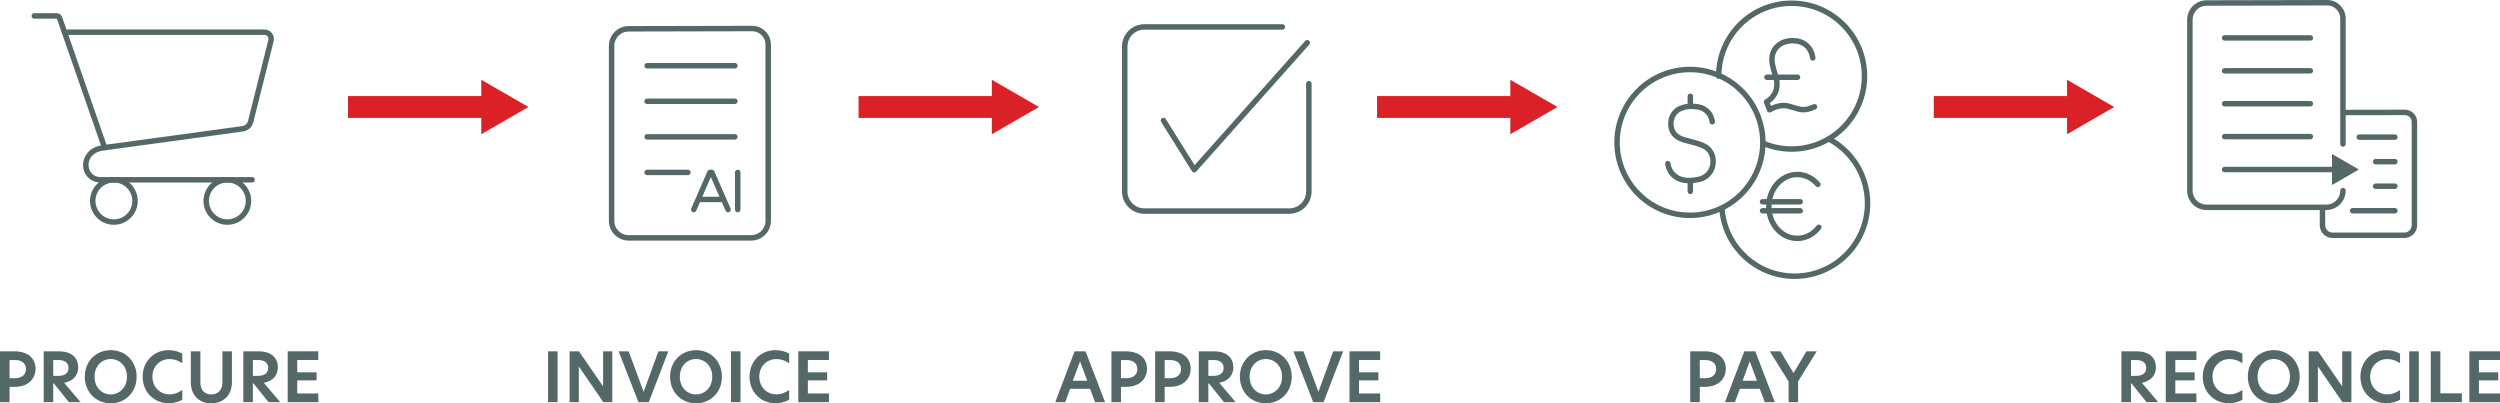 <?xml version="1.0" encoding="UTF-8"?>
<svg id="Layer_2" data-name="Layer 2" xmlns="http://www.w3.org/2000/svg" viewBox="0 0 915.675 147.719">
  <defs>
    <style>
      .cls-1 {
        stroke: #da2128;
        stroke-miterlimit: 10;
        stroke-width: 8px;
      }

      .cls-1, .cls-2 {
        fill: none;
      }

      .cls-3 {
        fill: #da2128;
      }

      .cls-2 {
        stroke: #546868;
        stroke-linecap: round;
        stroke-linejoin: round;
        stroke-width: 2px;
      }

      .cls-4 {
        fill: #546868;
      }
    </style>
  </defs>
  <g>
    <path class="cls-4" d="M200.727,128.673h3.499v18.621h-3.499v-18.621Z"/>
    <path class="cls-4" d="M224.272,147.294h-3.299l-8.948-13.047h-.025v13.047h-3.375v-18.621h3.424l8.823,12.797h.025v-12.797h3.374v18.621Z"/>
    <path class="cls-4" d="M237.624,147.294h-3.774l-7.273-18.621h3.674l5.499,14.847,5.398-14.847h3.649l-7.173,18.621Z"/>
    <path class="cls-4" d="M254.949,128.248c5.398,0,9.473,4.124,9.473,9.723,0,5.624-4.074,9.747-9.473,9.747-5.424,0-9.523-4.123-9.523-9.747,0-5.599,4.099-9.723,9.523-9.723ZM260.873,137.971c0-4.099-2.899-6.474-5.923-6.474-3.1,0-5.949,2.375-5.949,6.474,0,4.149,2.875,6.499,5.949,6.499,3.024,0,5.923-2.375,5.923-6.499Z"/>
    <path class="cls-4" d="M267.726,128.673h3.5v18.621h-3.5v-18.621Z"/>
    <path class="cls-4" d="M283.999,147.693c-5.049,0-9.473-3.824-9.473-9.723s4.424-9.723,9.473-9.723c2.149,0,3.774.575,5.049,1.274v3.524c-1.475-.975-2.849-1.524-4.724-1.524-3.274,0-6.224,2.475-6.224,6.448,0,3.949,2.949,6.474,6.224,6.474,1.875,0,3.249-.625,4.724-1.6v3.574c-1.274.699-2.899,1.274-5.049,1.274Z"/>
    <path class="cls-4" d="M292.4,128.673h11.222v3.174h-7.723v4.524h7.073v2.949h-7.073v4.799h7.723v3.175h-11.222v-18.621Z"/>
  </g>
  <g>
    <path class="cls-4" d="M619.083,128.673h5.199c4.898,0,7.822,2.424,7.822,6.373,0,3.774-2.799,6.648-7.647,6.648h-1.875v5.6h-3.499v-18.621ZM624.632,138.521c2.35,0,3.949-1.225,3.949-3.35,0-2.148-1.6-3.299-3.975-3.299h-2.024v6.648h2.05Z"/>
    <path class="cls-4" d="M646.381,147.294l-1.825-4.899h-7.298l-1.8,4.899h-3.649l7.073-18.621h4.024l7.148,18.621h-3.674ZM643.531,139.445l-2.649-7.073-2.624,7.073h5.273Z"/>
    <path class="cls-4" d="M655.107,139.72l-6.898-11.047h3.924l4.749,7.898h.075l4.698-7.898h3.774l-6.849,11.022v7.599h-3.474v-7.574Z"/>
  </g>
  <g>
    <path class="cls-4" d="M0,128.673h5.199c4.898,0,7.823,2.425,7.823,6.374,0,3.773-2.799,6.648-7.648,6.648h-1.875v5.599H0v-18.621ZM5.549,138.521c2.35,0,3.949-1.225,3.949-3.349,0-2.149-1.6-3.3-3.974-3.3h-2.024v6.648h2.049Z"/>
    <path class="cls-4" d="M16,128.673h5.574c4.449,0,7.073,2.2,7.073,5.874,0,2.475-1.399,4.949-5.148,5.674l5.999,7.073h-4.274l-5.524-6.874h-.2v6.874h-3.5v-18.621ZM21.349,137.671c2.524,0,3.749-1.125,3.749-2.924,0-1.825-1.35-2.875-3.624-2.875h-1.975v5.799h1.85Z"/>
    <path class="cls-4" d="M40.573,128.248c5.398,0,9.473,4.124,9.473,9.723,0,5.624-4.074,9.748-9.473,9.748-5.424,0-9.523-4.124-9.523-9.748,0-5.599,4.099-9.723,9.523-9.723ZM46.497,137.971c0-4.099-2.899-6.473-5.923-6.473-3.1,0-5.949,2.374-5.949,6.473,0,4.149,2.875,6.499,5.949,6.499,3.024,0,5.923-2.375,5.923-6.499Z"/>
    <path class="cls-4" d="M61.723,147.693c-5.049,0-9.473-3.824-9.473-9.723s4.424-9.723,9.473-9.723c2.149,0,3.774.575,5.049,1.275v3.523c-1.475-.975-2.849-1.524-4.724-1.524-3.274,0-6.224,2.475-6.224,6.448,0,3.949,2.949,6.474,6.224,6.474,1.875,0,3.249-.625,4.724-1.6v3.574c-1.274.7-2.899,1.274-5.049,1.274Z"/>
    <path class="cls-4" d="M69.9,140.046v-11.373h3.499v11.423c0,2.749,1.5,4.374,3.949,4.374,2.499,0,4.099-1.625,4.099-4.399v-11.397h3.5v11.373c0,4.498-2.924,7.673-7.598,7.673-4.624,0-7.448-3.175-7.448-7.673Z"/>
    <path class="cls-4" d="M89.125,128.673h5.573c4.449,0,7.073,2.2,7.073,5.874,0,2.475-1.399,4.949-5.148,5.674l5.999,7.073h-4.274l-5.524-6.874h-.2v6.874h-3.499v-18.621ZM94.474,137.671c2.524,0,3.749-1.125,3.749-2.924,0-1.825-1.35-2.875-3.624-2.875h-1.975v5.799h1.85Z"/>
    <path class="cls-4" d="M105.374,128.673h11.223v3.175h-7.723v4.523h7.073v2.949h-7.073v4.799h7.723v3.175h-11.223v-18.621Z"/>
  </g>
  <g>
    <path class="cls-4" d="M401.079,147.294l-1.825-4.899h-7.298l-1.799,4.899h-3.649l7.073-18.621h4.024l7.148,18.621h-3.674ZM398.229,139.445l-2.649-7.073-2.624,7.073h5.273Z"/>
    <path class="cls-4" d="M407.082,128.673h5.199c4.898,0,7.823,2.425,7.823,6.374,0,3.773-2.799,6.648-7.648,6.648h-1.875v5.599h-3.5v-18.621ZM412.63,138.521c2.35,0,3.949-1.225,3.949-3.349,0-2.149-1.6-3.3-3.974-3.3h-2.024v6.648h2.049Z"/>
    <path class="cls-4" d="M423.082,128.673h5.199c4.898,0,7.823,2.425,7.823,6.374,0,3.773-2.799,6.648-7.648,6.648h-1.875v5.599h-3.5v-18.621ZM428.63,138.521c2.35,0,3.949-1.225,3.949-3.349,0-2.149-1.6-3.3-3.974-3.3h-2.024v6.648h2.049Z"/>
    <path class="cls-4" d="M439.081,128.673h5.574c4.449,0,7.073,2.2,7.073,5.874,0,2.475-1.399,4.949-5.148,5.674l5.998,7.073h-4.273l-5.524-6.874h-.199v6.874h-3.5v-18.621ZM444.431,137.671c2.524,0,3.749-1.125,3.749-2.924,0-1.825-1.35-2.875-3.624-2.875h-1.975v5.799h1.85Z"/>
    <path class="cls-4" d="M463.654,128.248c5.398,0,9.473,4.124,9.473,9.723,0,5.624-4.074,9.748-9.473,9.748-5.424,0-9.522-4.124-9.522-9.748,0-5.599,4.099-9.723,9.522-9.723ZM469.578,137.971c0-4.099-2.899-6.473-5.924-6.473-3.1,0-5.948,2.374-5.948,6.473,0,4.149,2.874,6.499,5.948,6.499,3.024,0,5.924-2.375,5.924-6.499Z"/>
    <path class="cls-4" d="M484.779,147.294h-3.774l-7.272-18.621h3.674l5.499,14.847,5.398-14.847h3.648l-7.173,18.621Z"/>
    <path class="cls-4" d="M494.281,128.673h11.223v3.175h-7.724v4.523h7.073v2.949h-7.073v4.799h7.724v3.175h-11.223v-18.621Z"/>
  </g>
  <g>
    <path class="cls-4" d="M777.003,128.673h5.574c4.449,0,7.073,2.2,7.073,5.874,0,2.475-1.399,4.949-5.148,5.674l5.998,7.073h-4.273l-5.524-6.874h-.199v6.874h-3.5v-18.621ZM782.353,137.671c2.524,0,3.749-1.125,3.749-2.924,0-1.825-1.35-2.875-3.624-2.875h-1.975v5.799h1.85Z"/>
    <path class="cls-4" d="M793.253,128.673h11.223v3.175h-7.723v4.523h7.073v2.949h-7.073v4.799h7.723v3.175h-11.223v-18.621Z"/>
    <path class="cls-4" d="M816.276,147.693c-5.049,0-9.473-3.824-9.473-9.723s4.424-9.723,9.473-9.723c2.149,0,3.774.575,5.049,1.275v3.523c-1.475-.975-2.85-1.524-4.724-1.524-3.274,0-6.224,2.475-6.224,6.448,0,3.949,2.949,6.474,6.224,6.474,1.874,0,3.249-.625,4.724-1.6v3.574c-1.274.7-2.899,1.274-5.049,1.274Z"/>
    <path class="cls-4" d="M832.826,128.248c5.398,0,9.473,4.124,9.473,9.723,0,5.624-4.074,9.748-9.473,9.748-5.424,0-9.522-4.124-9.522-9.748,0-5.599,4.099-9.723,9.522-9.723ZM838.75,137.971c0-4.099-2.899-6.473-5.924-6.473-3.1,0-5.948,2.374-5.948,6.473,0,4.149,2.874,6.499,5.948,6.499,3.024,0,5.924-2.375,5.924-6.499Z"/>
    <path class="cls-4" d="M861.249,147.294h-3.299l-8.948-13.047h-.024v13.047h-3.375v-18.621h3.425l8.822,12.797h.025v-12.797h3.374v18.621Z"/>
    <path class="cls-4" d="M874.025,147.693c-5.049,0-9.473-3.824-9.473-9.723s4.424-9.723,9.473-9.723c2.149,0,3.774.575,5.049,1.275v3.523c-1.475-.975-2.849-1.524-4.724-1.524-3.274,0-6.224,2.475-6.224,6.448,0,3.949,2.949,6.474,6.224,6.474,1.875,0,3.249-.625,4.724-1.6v3.574c-1.274.7-2.899,1.274-5.049,1.274Z"/>
    <path class="cls-4" d="M882.428,128.673h3.499v18.621h-3.499v-18.621Z"/>
    <path class="cls-4" d="M890.327,128.673h3.5v15.396h7.873v3.225h-11.373v-18.621Z"/>
    <path class="cls-4" d="M904.452,128.673h11.223v3.175h-7.724v4.523h7.073v2.949h-7.073v4.799h7.724v3.175h-11.223v-18.621Z"/>
  </g>
  <g>
    <path class="cls-2" d="M12.566,5.836h8.226c.455,0,.86.288,1.01.718l16.509,47.5"/>
    <circle class="cls-2" cx="41.714" cy="73.594" r="7.747" transform="translate(-15.793 11.553) rotate(-13.283)"/>
    <circle class="cls-2" cx="83.268" cy="73.594" r="7.747" transform="translate(-14.681 21.1) rotate(-13.283)"/>
    <path class="cls-2" d="M92.342,65.847h-55.478c-6.911,0-7.865-10.459.804-11.689l51.175-6.981c1.441-.191,2.619-1.242,2.973-2.651l7.443-29.648c.186-.74.02-1.525-.449-2.126-.469-.602-1.19-.953-1.953-.953H24.649"/>
  </g>
  <g>
    <polyline class="cls-2" points="426.137 44.118 437.409 62.153 478.81 15.65"/>
    <path class="cls-2" d="M479.396,30.656v39.49c0,3.954-3.205,7.159-7.159,7.159h-53.115c-3.954,0-7.159-3.205-7.159-7.159V17.031c0-3.954,3.205-7.159,7.159-7.159h50.575"/>
  </g>
  <g>
    <path class="cls-2" d="M281.373,16.374c0-3.278-2.661-5.933-5.939-5.926l-45.162.101c-3.459,0-6.263,2.804-6.263,6.263v64.055c0,3.459,2.804,6.263,6.263,6.263h44.838c3.459,0,6.263-2.804,6.263-6.263V16.374Z"/>
    <line class="cls-2" x1="237.021" y1="37.1" x2="269.162" y2="37.1"/>
    <line class="cls-2" x1="237.021" y1="24.074" x2="269.162" y2="24.074"/>
    <line class="cls-2" x1="237.021" y1="63.152" x2="251.954" y2="63.152"/>
    <line class="cls-2" x1="237.021" y1="50.126" x2="269.162" y2="50.126"/>
    <g>
      <path class="cls-2" d="M254.102,76.746l5.924-13.594h.69l5.949,13.594M264.843,73.057h-8.629"/>
      <path class="cls-2" d="M270.21,63.152v13.594"/>
    </g>
  </g>
  <g>
    <path class="cls-2" d="M858.934,41.208l21.908-.037c1.924-.004,3.486,1.554,3.486,3.478v37.852c0,2.03-1.646,3.676-3.676,3.676h-26.317c-2.03,0-3.676-1.646-3.676-3.676v-5.596"/>
    <line class="cls-2" x1="877.162" y1="77.184" x2="861.691" y2="77.184"/>
    <line class="cls-2" x1="877.162" y1="68.199" x2="870.119" y2="68.199"/>
    <line class="cls-2" x1="877.162" y1="59.213" x2="870.119" y2="59.213"/>
    <line class="cls-2" x1="877.162" y1="50.227" x2="864.137" y2="50.227"/>
    <path class="cls-2" d="M858.155,69.82c0,3.38-2.74,6.12-6.12,6.12h-43.821c-3.38,0-6.12-2.74-6.12-6.12V7.219c0-3.38,2.74-6.12,6.12-6.12l44.137-.099c3.204-.007,5.804,2.588,5.804,5.791v45.967"/>
    <line class="cls-2" x1="814.809" y1="25.935" x2="846.221" y2="25.935"/>
    <line class="cls-2" x1="814.809" y1="13.883" x2="846.221" y2="13.883"/>
    <line class="cls-2" x1="814.809" y1="50.038" x2="846.221" y2="50.038"/>
    <line class="cls-2" x1="814.809" y1="37.986" x2="846.221" y2="37.986"/>
    <g>
      <line class="cls-2" x1="814.809" y1="62.09" x2="855.803" y2="62.09"/>
      <polygon class="cls-4" points="854.139 67.774 863.983 62.09 854.139 56.406 854.139 67.774"/>
    </g>
  </g>
  <g>
    <path class="cls-2" d="M664.599,39.111c-1.022.433-1.814.716-2.375.85-.561.133-1.119.2-1.675.2-.467,0-.939-.045-1.416-.133-.3-.056-1.019-.258-2.158-.608-1.139-.35-1.875-.558-2.208-.625-.522-.089-1.044-.133-1.567-.133-.8,0-1.652.139-2.558.416-.906.278-1.731.656-2.475,1.133l-1.15-2.883c1.067-.589,1.972-1.43,2.717-2.525.744-1.094,1.116-2.43,1.116-4.008,0-.677-.094-1.366-.283-2.066l-.7-2.466c-.367-1.244-.6-2.152-.7-2.725-.1-.572-.15-1.13-.15-1.675,0-2.311.855-4.116,2.566-5.416,1.377-1.033,3.044-1.55,5-1.55,2.011,0,3.668.553,4.974,1.658,1.305,1.105,2.108,2.658,2.408,4.658"/>
    <line class="cls-2" x1="647.19" y1="28.291" x2="658.378" y2="28.291"/>
    <line class="cls-2" x1="645.569" y1="73.902" x2="659.352" y2="73.902"/>
    <line class="cls-2" x1="645.569" y1="77.214" x2="659.352" y2="77.214"/>
    <path class="cls-2" d="M665.824,67.545c-1.897-2.236-4.573-3.633-7.541-3.633-5.753,0-10.417,5.238-10.417,11.699s4.664,11.699,10.417,11.699c3.153,0,5.976-1.575,7.886-4.06"/>
    <circle class="cls-2" cx="618.976" cy="52.158" r="26.7"/>
    <path class="cls-2" d="M619.522,38.919c2.833.07,4.218.64,5.249,1.447,1.322,1.028,2.118,2.438,2.387,4.232"/>
    <path class="cls-2" d="M619.103,70.093v-3.951c3.091-.206,4.742-.767,5.856-1.683,1.664-1.363,2.496-3.144,2.496-5.342,0-1.237-.284-2.342-.853-3.315-.569-.973-1.368-1.754-2.432-2.285-3.085-1.54-6.782-1.767-9.183-3.034-.962-.507-1.706-1.201-2.227-2.092-.521-.891-.782-1.904-.782-3.036,0-2.014.762-3.645,2.286-4.893,1.02-.839,3.057-1.503,4.857-1.542v-3.641"/>
    <path class="cls-2" d="M618.755,66.142c-2.533,0-4.142-.699-5.267-1.58-1.444-1.122-2.313-2.662-2.606-4.621"/>
    <path class="cls-2" d="M670.19,51.061c8.25,4.543,13.839,13.321,13.839,23.404,0,14.746-11.954,26.7-26.7,26.7-13.927,0-25.363-10.662-26.591-24.269"/>
    <path class="cls-2" d="M629.508,27.888c0-14.746,11.954-26.7,26.7-26.7,14.746,0,26.7,11.954,26.7,26.7,0,14.746-11.954,26.7-26.7,26.7-3.687,0-7.199-.747-10.393-2.098"/>
  </g>
  <g>
    <line class="cls-1" x1="314.468" y1="39.193" x2="366.199" y2="39.193"/>
    <polygon class="cls-3" points="363.281 49.165 380.551 39.194 363.281 29.221 363.281 49.165"/>
  </g>
  <g>
    <line class="cls-1" x1="127.468" y1="39.193" x2="179.199" y2="39.193"/>
    <polygon class="cls-3" points="176.281 49.165 193.551 39.194 176.281 29.221 176.281 49.165"/>
  </g>
  <g>
    <line class="cls-1" x1="708.286" y1="39.193" x2="760.017" y2="39.193"/>
    <polygon class="cls-3" points="757.099 49.165 774.369 39.194 757.099 29.221 757.099 49.165"/>
  </g>
  <g>
    <line class="cls-1" x1="504.377" y1="39.193" x2="556.108" y2="39.193"/>
    <polygon class="cls-3" points="553.19 49.165 570.46 39.194 553.19 29.221 553.19 49.165"/>
  </g>
</svg>